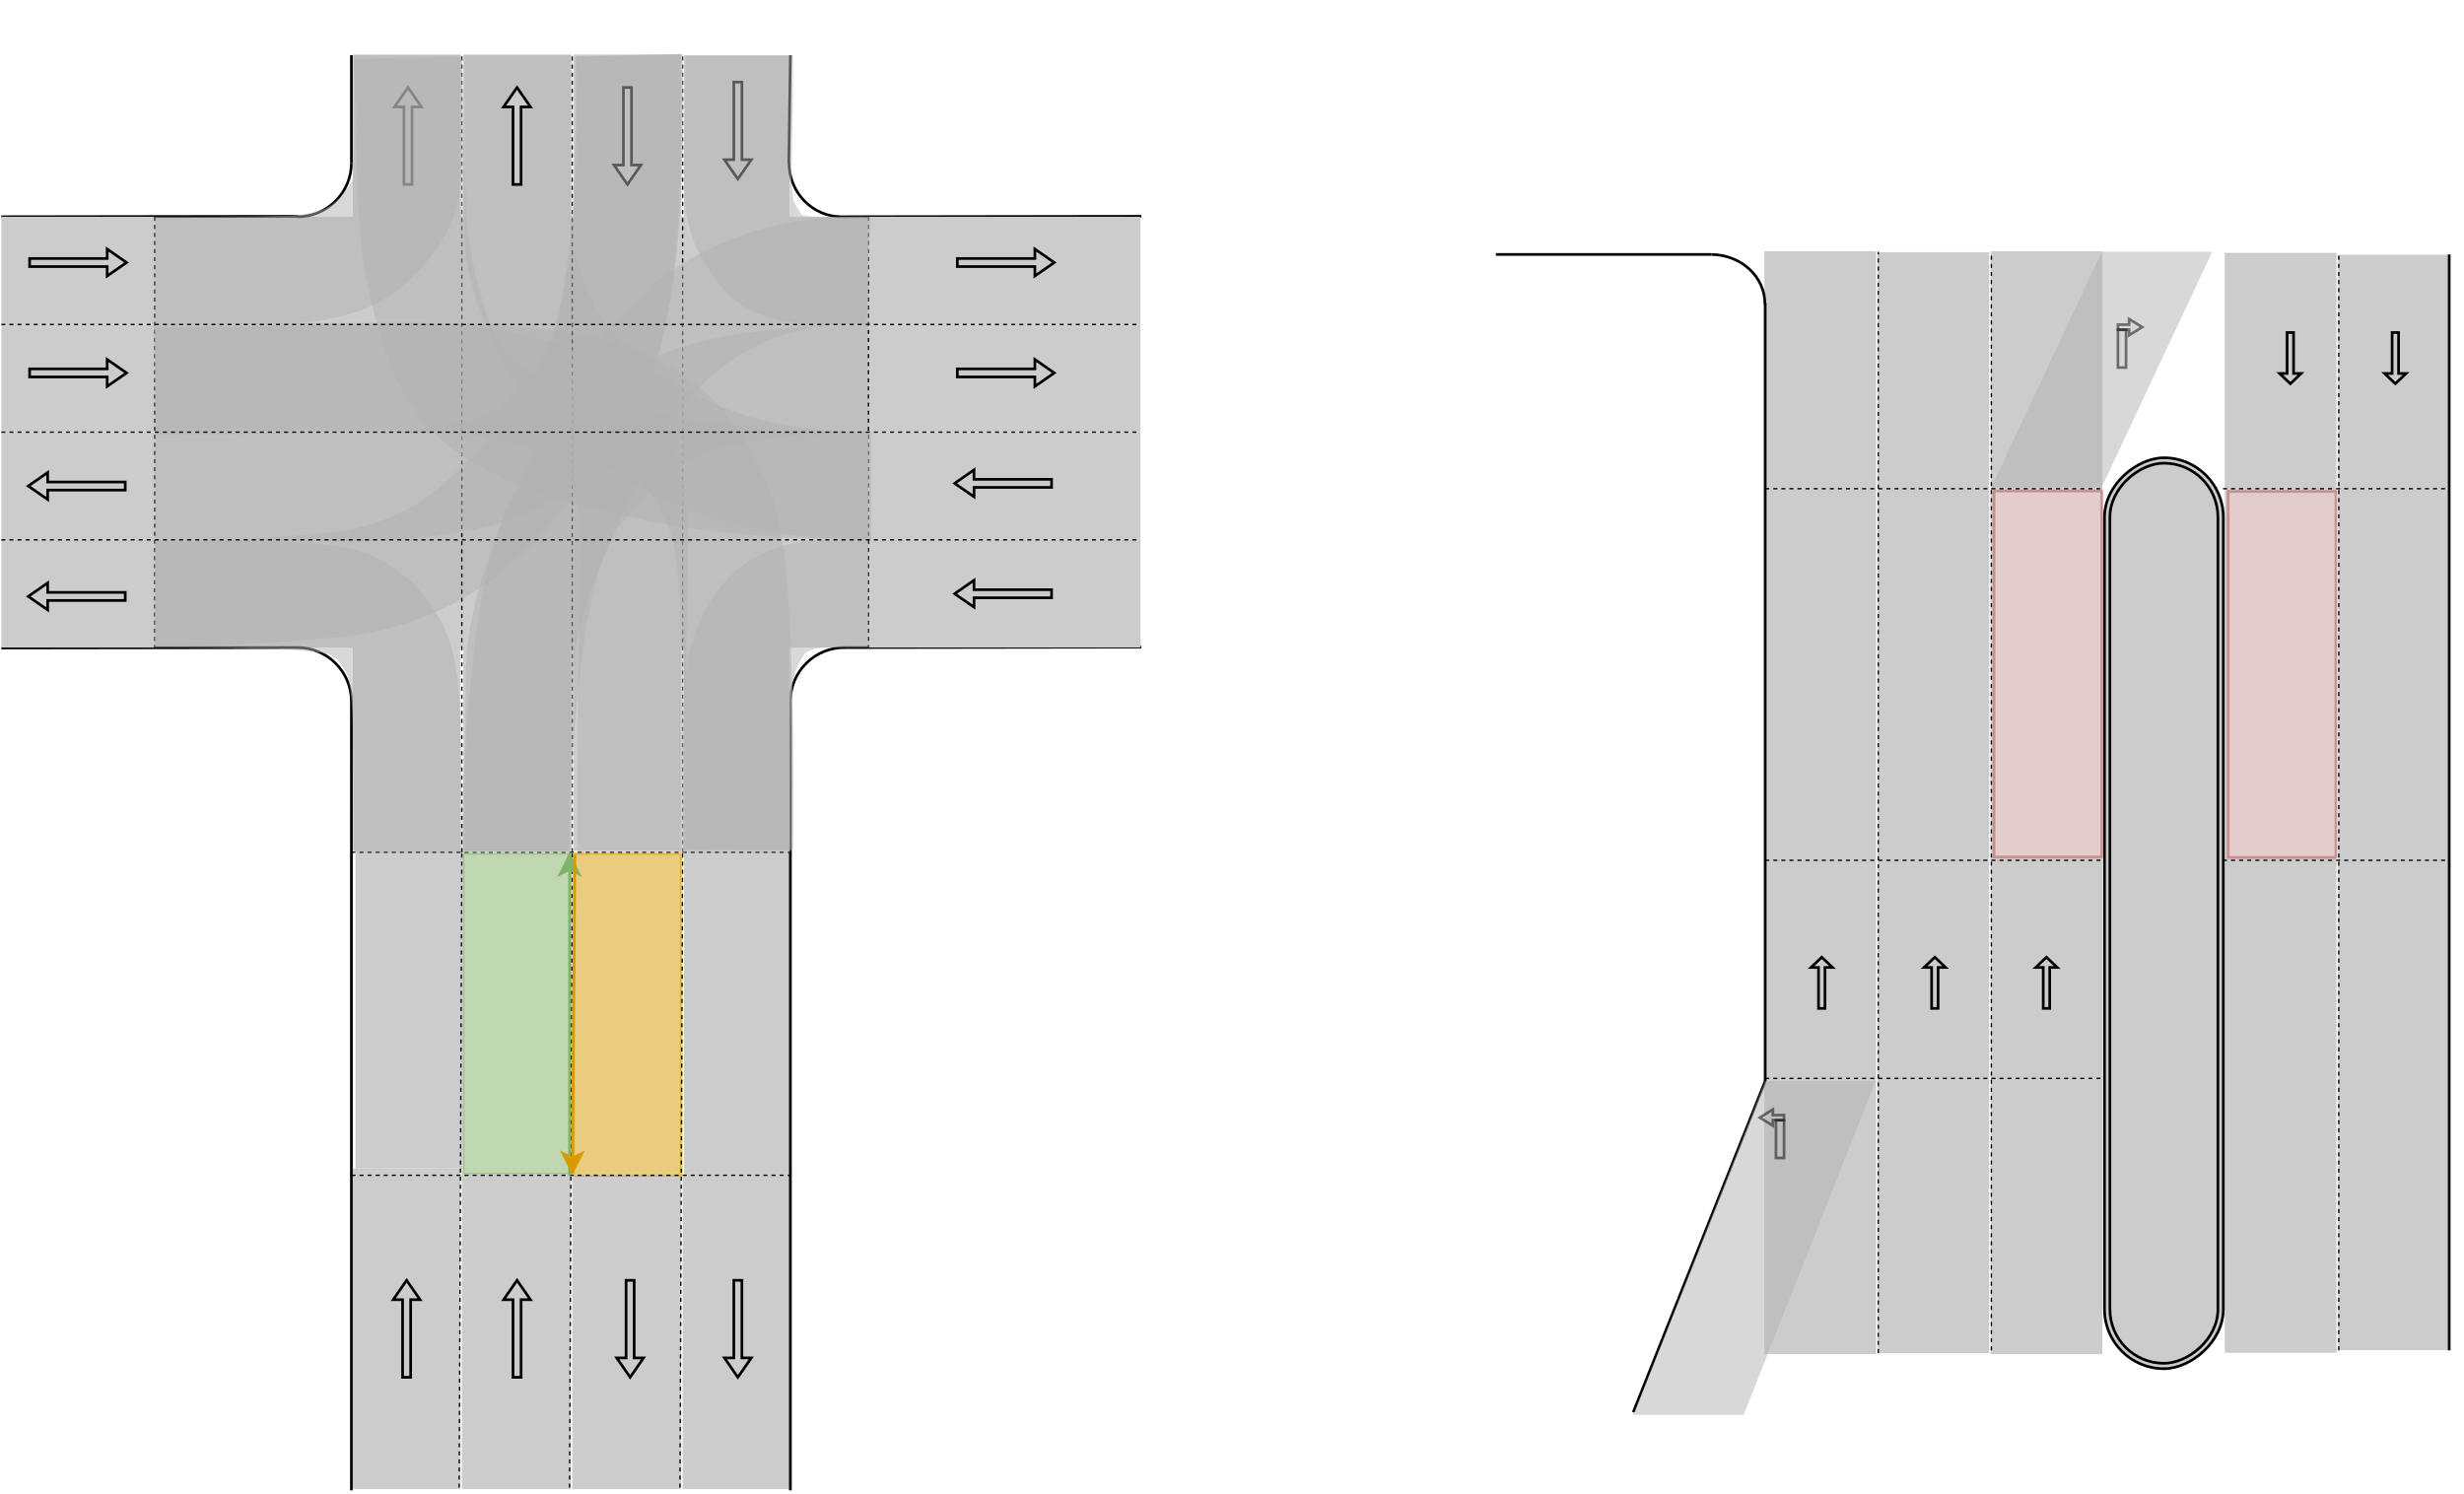<?xml version="1.0" encoding="UTF-8"?>
<!-- Do not edit this file with editors other than diagrams.net -->
<!DOCTYPE svg PUBLIC "-//W3C//DTD SVG 1.1//EN" "http://www.w3.org/Graphics/SVG/1.1/DTD/svg11.dtd">
<svg
  xmlns="http://www.w3.org/2000/svg"
  xmlns:xlink="http://www.w3.org/1999/xlink"
  version="1.1"
  width="915px"
  height="555px"
  viewBox="-0.5 -0.5 915 555"
  content="&lt;mxfile host=&quot;Electron&quot; modified=&quot;2025-03-02T06:30:53.450Z&quot; agent=&quot;5.0 (X11; Linux x86_64) AppleWebKit/537.36 (KHTML, like Gecko) draw.io/20.3.0 Chrome/104.0.511.114 Electron/20.1.3 Safari/537.36&quot; etag=&quot;7DieG20FE6Kg8PBgGV_K&quot; version=&quot;20.3.0&quot; type=&quot;device&quot;&gt;&lt;diagram id=&quot;eq9gud2WWk_s3i5_h-gE&quot; name=&quot;Page-1&quot;&gt;7V1tj6M4Ev41/XGQX7H5ON09M6fVrTS6Wel298sqL3Q3N+nQIvRM9/76gwQnUHaCIRhIlh5plDhgoB5Xueqpsrmhd89vX5LZy9Ov8TJc3RC0fLuh9zeEYJ79l39/3333kdw1PCbRsjjk0PAt+jusNr5Gy3BTaUrjeJVGL9XGRbxeh4u00jZLkvhn9bCHeFW96MvsMdQavi1mK731v9Eyfdq1So4O7f8Ko8cndWWMil+eZ+rgomHzNFvGP0tN9NMNvUviON19en67C1e55JRYdud9PvLr/saScJ3anPDytkF/fIq/f/rf3W+UBuFf669/fuB0182P2eq1eOLibtN3JYIkfl0vw7wXdENvfz5FafjtZbbIf/2ZIZ61PaXPq+wbzj5u0iT+Ht7FqzjZnk0lmVPfz355iFarSvvtrj2J01kaxeus+UOQXyHOOo/SfLjw/Kv+nMWj/wiTNHwrNRXP/SWMn8M0ec8OUb8i4e/OKQYhp8X3nwdMMQ52bU8lPFkB3qwYRo/7vg+Szj4Uwm4ieO5a8EsRzBHSBX8vgtttex+Cx9j3OBS9aikLX2lJL8KXboW/jtehLve77V9XAxrhilQzs6rJlPi8T5n61yZTigaXqbg6mbLBZSqvTqZyaJmKQWWqzWMdCDmQwvNpVczk0FSWdMA90auwg2sTNkZEjlXaPh5S2l0Il/hV39c0rWFlUvqRKamXaRYtveQfN9H6cRV+zCO5TB7LKMmCvN3wW8dJfvt18rYYyJ2NY4qJhah1SatopHtJuw3vhhi9Bgei59HLxjV6uzPDFENnDQ87fPml+78BY7UGQT1kP7SDhad2iaY38AXgGQa3vXxQP83F4DWY3l4Hr+I4xjJ4u4s2fAEkTQYeuxZz3KXFGML3VOyvUhGc7psqRLB/JMZQJqZ7eQ9KnjmRN8bSIxzIm+2bqvLuVdgWTkW4XhamQ8muJNsqEEdlFS4rmSVdUmUzalBu1ZaEqwydH2Glc5NQiit8jaPsTsoDv2rGNfu8iV+TRVicdpCtRU8I9JTOkscw1XraorR/8DOou3rg8gEaLWarf8/m4eprvImKcT2P0zR+zuBSB3xcRY/5D2kMNaeYQJ7fHvN0pjefbaKFN0sWW62aJenHfGLJwc+NBL3Nh8q+BSHMA8wCn0rCOMNEwAwXlp0ZNArQIPr0zPrMqlj4Ow30KpNM8v77VqosIKrhj0LMTDXcv5WPv38vf/saJlH2aGFSp6q7cVs/8kai0tAx2yd/mms0HEO0X43GFh7dSMfMSMcCI8jLbND+T/K2QyObrCmBffc7Oiy417Eb/O78V6oBPay5V1xn97rLK5rbr6XH41JvzecSlLZVaAn9QNKvNl86F63xIYa8a698CB40SncgUVMVS78SHbQwyA3vQWHpG9Nk3G/pG74+sgNRyHToqeuehTxo6sQNo8SrLKmxiFP124+Qr67uJRNyMFLaDlvwC5cl7ID5Yy17Id0G5keFNRY3m9CqbWnvZsOeGMTIsZtNriBo7sqYaVgMHTMrLCa+q72m8iOYNtZU6guN4cKBJxna/2EwmbnWXYsQucHw0JaE7B5q/4ta0LRjXJazzdP2VHwJwwDyIj72Ww4DaCS0nlyDbhHFT6AbQc+mkK5madiTa9AtiIYJ9CJsrhIYQtnsxqDjYGDQu608uGbQj65va057g576TmKRMVRcHsW7CcclAw8SAwZWoM8yNWJBCfRaENhddUf2b2zSphacwHWUX0oDe9urpC1i+Ouo0iaqSnowUVtE5JfFKmLkBx71S0FsdXATaWJzc4aRGeQeeCrP373op2jX3geu8Vxb+8B913BSi2j3MtyhAFUFqfRkMEtmEVJejTO0F+1g0rZIYi9ekx97G9OI1l1+jvLbudetFzOautvtvxv7LVxGY9hA4vwMRgcuFLWM8zJQZu+lw17yAzZNbtlHp+8MM7Ayrdgu4fgJApxQrMM8/uwYZhErJ2Qfdk/ZrSXvls34Z+YyqmO2PcthyGVkrvWQuQx6Das1OvPJCajCyvwuwy5YplwkDVzNYB2v13iL0qJ8F5Hie669H3I5q4aD9uZf3ktfrHV3pxIWA280Sk59LwDeCwS1dd6ib/edWXBAk9tTT28HXbk9Gr1tOSAauz3aLfs1XgwK4IIFUXOCBFcoIqoT6xED8Ox1VxAInFB3BSqN0nXqWDEL9m/UZd26L26olO930xa11uF6ZGqqle9ZplPhgrUPcAy8s8PcvtOZbGwsk7vdjyQxKJg+RpxRTMyCYrrELJC2TdrgSSBmQWW09WqPO60GDxf4sVWPePRWTk81tbZyGPhdgR150cKrrXqEtFhlcJybI8L4jMdP4BKcQGtOkFXtoLSO/UOA/eM1t0Rw1W+msvLQjrxaCz5o0rF6TwJ3lQnUPAlXkaN2y6wmctS0v8hXHz8BKCVDdVeA5Z91gSBhZmEdP4HzUyc40jELSm/SsebFh7LtPAZJE1u6rvk8xqjxlo/fmdqEV50gaiY+SLYQUTOPQf5HaYS9sGjdLcETilJ6pzrGHTKg/yAd0yLi1joGZwtnOka42SycmDSankCr3igRNYSmGvGHE2pdP5A/4HVXgNLtI7WsBD3pWKc6RluzThimL53pGMHGWz4RXsF4jDV8lDql1E7gdQGcluvtIbziZHiVyebrS1eZ2nSavcqIdpna5q4fNd/yCbcJhP9BncrAAiZeEy1h6CsGPThmfrf1DNecjsAgOD1jSR2oYOp7SZ2w8MYn0O2gag1630UowsI9nEDfQYWrAcIZmo5rSlZcg27h4Eyg20HVGvTeNd1iidBUbmZRZd+V6a+lbbqrsge3XBsIAkqfBnXMBmR5q2X5bpxUtYHFxS9/whRpS3KKRxkqiy8sSlMm1siCNQKK1H7rBS37Ae6mO9aIGG/5hAcLaKYivXdiIgRXqEtJogDwprX5FbDNCWE9mCNpET5d6JpBLPDYDJScaO0uDJRWZtSe1u6NowPp2VoDBa0B9WuKgHSOrs4EDsHRqdKmK3R/Bt+eRVrEShdry0e3GY60cOQnW96iZBT00cCWw5JRO37q/JLR2gpQrWS0zpbDTaEL0s7allNeV8WqrZyquyUo3eotuZktiEUB/ET55Uccfc9wm4Xkp3tyzPj508aYbTFv/V5HDfOetyz3Jz1vi3nrqjkNc0sitwXm5DuiD//5Zf71y5/482/pLz/j35MPzVJ4i9Vss4kWJ33QJQ/lkpnwl2ROfX8PL8DSgPeAOVrg5rbe1Rr25DBdZ8TXItBriO/DQ+gvFiZ8lyKYI3QZ+MLVG6I1vlWCwOGu5UZ8bSJ5V9u75NFqeXyQw6RQtfDbLqK/8x5IPj6ibJbYDoTc8D/E6/Tb7kdMbgyLSlss8dZiWqvBp05ggfR8oLbc96T+miOGAs/4YjTcxet3zIBb0AsT4A0Bz9AFeYIt4Po76RmSXmBa3O8QcAuGYwK8IeCYjVjDLUKvCfBmgHPpe3A1Y670RgU3veDLIdwWUdcEdzO4fSI9VZ24h1t4xb5EVbwPag9eoBec8CvPQ9xim4NVdASFEqYvpb3a5rPF93km2NL+bbcFhZr1x29v+H1OUr+mecd38Xq9Rb5ETp/rMoEslq+rljQ49Bi5kvH4tj3EPhJcYJSFhEKoVETNJog6/uaNQM60jj7KJrnDFpWkiqUgHtbhpL7RUCIPU1eYWqwsOKo35eRaFt1tk2slJDsRI1xpGxBNaqbkGFEP1rnEVIpkrBKTDFbnMCuJqR3mHEjMghBTWh++5ZPnMn6db3+pMqC4PnmrixzOpNYbL2UmpziPd2YUhPCqRj0zTp7uIVMqPWoKiVgnrywwo2TBeiiUskeerVbhKs5M9DOYNSu/lafO2rT7W7hUQLVB8pBJ3h3Dju5lZ6xxPtM7kmCTAqG/Z0XxSmVEpfCYKy84aF010amSmYVeBWYZPsxeV+lW67JbOKQxKJI+YsznvmA8fy1zcURxsWyOpZJxKTnngeCUio7wFHC5eqATF4EOZwclGWYoLQiLFns8uoHwyBZ2ZwJCGKiToUgY9plWi4IqlTKuUBnDhoGdWK8g8ED6jVNdttIzbcKJnXlaw+ROTcqwu+6Isy+cV+2VQKzah3X2hYOwk8ssbC/9yWq/jnMxQbdvYjg7fz7mIQDXvvtt680E2HpF68k16ON5r+SZdhVzD6rTCOyqRcw/WDXtmV4CLGBEBje8X2ljZEEYXKi4JQnGJ+4GbMNlxLFBj3Es9CO4WthTjntMpDNhzgBtQExcUxjrRmU5eEkiD7BnWHDQY2yLkQVPcd3BbQYKXASCsIeGjW4xsiAdJt/b6Hvvc3dn+95aT66LV9HIqtRHjDokff3TobL1GDhKJvc2BkZWtT7iMSD8rjRfcnq6J+eoT1yLLeoS7JnQlebDfvfJ297GgAX1Mo0Bo+a359ug5vfNt2E0sv0lR4y6gR5viTr09LSeXKOOLYipCfWdRwa2O/cl8VDpj7QcA7Df3j099WKwy6fauRgh1b7fW8nRyxkzKc4lZ1vGAq4pk4twu6ZMYyxclL9Qf18JvF93H3im18xR7klT8b+rqlWM3dBLY4NAEBA+KPPuRvjZ1ySO07I5yst1f42XYX7E/wE=&lt;/diagram&gt;&lt;/mxfile&gt;"
>
  <defs/>
  <g>
    <rect x="132" y="356" width="119" height="40" fill-opacity="0.5" fill="#82b366" stroke="#82b366" stroke-opacity="0.5" transform="rotate(-90,191.5,376)" pointer-events="all"/>
    <rect x="172.5" y="356.5" width="120" height="40" fill-opacity="0.5" fill="#d79b00" stroke="#d79b00" stroke-opacity="0.5" transform="rotate(-90,232.5,376.5)" pointer-events="all"/>
    <rect x="57" y="80" width="265" height="40" fill="#cccccc" stroke="none" pointer-events="all"/>
    <rect x="57" y="120" width="265" height="40" fill="#cccccc" stroke="none" pointer-events="all"/>
    <rect x="57" y="160" width="265" height="40" fill="#cccccc" stroke="none" pointer-events="all"/>
    <rect x="57" y="200" width="265" height="40" fill="#cccccc" stroke="none" pointer-events="all"/>
    <rect x="43.63" y="147.63" width="295.75" height="40" fill="#cccccc" stroke="none" transform="rotate(-90,191.51,167.63)" pointer-events="all"/>
    <rect x="84.63" y="147.63" width="295.75" height="40" fill="#cccccc" stroke="none" transform="rotate(-90,232.51,167.63)" pointer-events="all"/>
    <rect x="322" y="120" width="101" height="40" fill="#cccccc" stroke="none" pointer-events="all"/>
    <path
      d="M 355 136.5 L 383.8 136.5 L 383.8 133 L 391 138 L 383.8 143 L 383.8 139.5 L 355 139.5 Z"
      fill="#cccccc"
      stroke="rgb(0, 0, 0)"
      stroke-miterlimit="10"
      transform="rotate(360,373,138)"
      pointer-events="all"
    />
    <rect x="322" y="160" width="101" height="40" fill="#cccccc" stroke="none" pointer-events="all"/>
    <path
      d="M 354 177.5 L 382.8 177.5 L 382.8 174 L 390 179 L 382.8 184 L 382.8 180.5 L 354 180.5 Z"
      fill="#cccccc"
      stroke="rgb(0, 0, 0)"
      stroke-miterlimit="10"
      transform="rotate(180,372,179)"
      pointer-events="all"
    />
    <rect x="0" y="120" width="57" height="40" fill="#cccccc" stroke="none" pointer-events="all"/>
    <path
      d="M 10.5 136.5 L 39.3 136.5 L 39.3 133 L 46.5 138 L 39.3 143 L 39.3 139.5 L 10.5 139.5 Z"
      fill="#cccccc"
      stroke="rgb(0, 0, 0)"
      stroke-miterlimit="10"
      transform="rotate(360,28.5,138)"
      pointer-events="all"
    />
    <rect x="0" y="160" width="57" height="40" fill="#cccccc" stroke="none" pointer-events="all"/>
    <path
      d="M 10 178.5 L 38.8 178.5 L 38.8 175 L 46 180 L 38.8 185 L 38.8 181.5 L 10 181.5 Z"
      fill="#cccccc"
      stroke="rgb(0, 0, 0)"
      stroke-miterlimit="10"
      transform="rotate(180,28,180)"
      pointer-events="all"
    />
    <rect x="132.88" y="473.88" width="116.75" height="40.5" fill="#cccccc" stroke="none" transform="rotate(-90,191.26,494.13)" pointer-events="all"/>
    <rect x="174.25" y="474.25" width="116" height="40.5" fill="#cccccc" stroke="none" transform="rotate(-90,232.25,494.5)" pointer-events="all"/>
    <path d="M 130 60 L 130 20" fill="none" stroke="rgb(0, 0, 0)" stroke-miterlimit="10" pointer-events="stroke"/>
    <path
      d="M 90 60 C 90 54.66 92.13 49.54 95.93 45.79 C 99.72 42.03 104.86 39.95 110.2 40"
      fill="none"
      stroke="rgb(0, 0, 0)"
      stroke-miterlimit="10"
      transform="rotate(-180,110,60)"
      pointer-events="all"
    />
    <path d="M 0 80 L 110.32 79.84" fill="none" stroke="rgb(0, 0, 0)" stroke-miterlimit="10" pointer-events="stroke"/>
    <path d="M 0 240.16 L 110.32 240" fill="none" stroke="rgb(0, 0, 0)" stroke-miterlimit="10" pointer-events="stroke"/>
    <path
      d="M 90 260 C 90 254.66 92.13 249.54 95.93 245.79 C 99.72 242.03 104.86 239.95 110.2 240"
      fill="none"
      stroke="rgb(0, 0, 0)"
      stroke-miterlimit="10"
      transform="rotate(90,110,260)"
      pointer-events="all"
    />
    <path d="M 130 553 L 130 260" fill="none" stroke="rgb(0, 0, 0)" stroke-miterlimit="10" pointer-events="stroke"/>
    <rect x="0" y="200" width="57" height="40" fill="#cccccc" stroke="none" pointer-events="all"/>
    <rect x="0" y="80" width="57" height="40" fill="#cccccc" stroke="none" pointer-events="all"/>
    <rect x="92" y="354" width="119" height="40" fill="#cccccc" stroke="none" transform="rotate(-90,151.5,374)" pointer-events="all"/>
    <rect x="91" y="473" width="119" height="40" fill="#cccccc" stroke="none" transform="rotate(-90,150.5,493)" pointer-events="all"/>
    <rect x="213" y="356" width="121" height="40" fill="#cccccc" stroke="none" transform="rotate(-90,273.5,376)" pointer-events="all"/>
    <rect x="215.25" y="474.25" width="116" height="40.5" fill="#cccccc" stroke="none" transform="rotate(-90,273.25,494.5)" pointer-events="all"/>
    <rect x="2.63" y="147.63" width="295.75" height="40" fill="#cccccc" stroke="none" transform="rotate(-90,150.51,167.63)" pointer-events="all"/>
    <path d="M 293 553 L 293 260" fill="none" stroke="rgb(0, 0, 0)" stroke-miterlimit="10" pointer-events="stroke"/>
    <path d="M 293 260 C 293 254.66 295.13 249.54 298.93 245.79 C 302.72 242.03 307.86 239.95 313.2 240" fill="none" stroke="rgb(0, 0, 0)" stroke-miterlimit="10" pointer-events="all"/>
    <path d="M 313 240 L 423.32 239.84" fill="none" stroke="rgb(0, 0, 0)" stroke-miterlimit="10" pointer-events="stroke"/>
    <path d="M 130 436 L 293 436" fill="none" stroke="#000000" stroke-width="0.5" stroke-miterlimit="10" stroke-dasharray="1.5 1.5" pointer-events="stroke"/>
    <path d="M 130 316 L 293 316" fill="none" stroke="#000000" stroke-width="0.5" stroke-miterlimit="10" stroke-dasharray="1.5 1.5" pointer-events="stroke"/>
    <path d="M 252 552 L 253 316" fill="none" stroke="#000000" stroke-width="0.5" stroke-miterlimit="10" stroke-dasharray="1.5 1.5" pointer-events="stroke"/>
    <path d="M 57 80 L 57 240" fill="none" stroke="#000000" stroke-width="0.5" stroke-miterlimit="10" stroke-dasharray="1.5 1.5" pointer-events="stroke"/>
    <path
      d="M 132.5 491.5 L 161.3 491.5 L 161.3 488 L 168.5 493 L 161.3 498 L 161.3 494.5 L 132.5 494.5 Z"
      fill="#cccccc"
      stroke="rgb(0, 0, 0)"
      stroke-miterlimit="10"
      transform="rotate(270,150.5,493)"
      pointer-events="all"
    />
    <path
      d="M 255.5 491.5 L 284.3 491.5 L 284.3 488 L 291.5 493 L 284.3 498 L 284.3 494.5 L 255.5 494.5 Z"
      fill="#cccccc"
      stroke="rgb(0, 0, 0)"
      stroke-miterlimit="10"
      transform="rotate(90,273.5,493)"
      pointer-events="all"
    />
    <path
      d="M 10 219.5 L 38.8 219.5 L 38.8 216 L 46 221 L 38.8 226 L 38.8 222.5 L 10 222.5 Z"
      fill="#cccccc"
      stroke="rgb(0, 0, 0)"
      stroke-miterlimit="10"
      transform="rotate(180,28,221)"
      pointer-events="all"
    />
    <path
      d="M 10.5 95.5 L 39.3 95.5 L 39.3 92 L 46.5 97 L 39.3 102 L 39.3 98.5 L 10.5 98.5 Z"
      fill="#cccccc"
      stroke="rgb(0, 0, 0)"
      stroke-miterlimit="10"
      transform="rotate(360,28.5,97)"
      pointer-events="all"
    />
    <rect x="125.36" y="148.25" width="295.4" height="39.12" fill="#cccccc" stroke="none" transform="rotate(-90,273.06,167.81)" pointer-events="all"/>
    <path d="M 253 316 L 253 20" fill="none" stroke="#000000" stroke-width="0.5" stroke-miterlimit="10" stroke-dasharray="1.5 1.5" pointer-events="stroke"/>
    <path
      d="M 133 48.5 L 161.8 48.5 L 161.8 45 L 169 50 L 161.8 55 L 161.8 51.5 L 133 51.5 Z"
      fill="#cccccc"
      stroke="rgb(0, 0, 0)"
      stroke-miterlimit="10"
      transform="rotate(270,151,50)"
      pointer-events="all"
    />
    <path
      d="M 255.5 46.5 L 284.3 46.5 L 284.3 43 L 291.5 48 L 284.3 53 L 284.3 49.5 L 255.5 49.5 Z"
      fill="#cccccc"
      stroke="rgb(0, 0, 0)"
      stroke-miterlimit="10"
      transform="rotate(90,273.5,48)"
      pointer-events="all"
    />
    <path
      d="M 191 316 Q 191 280 196 239 Q 201 198 216 179.5 Q 231 161 250 151 Q 269 141 322 140"
      fill="none"
      stroke="#b3b3b3"
      stroke-opacity="0.5"
      stroke-width="40"
      stroke-miterlimit="10"
      pointer-events="stroke"
    />
    <path d="M 312 80 L 423.32 79.84" fill="none" stroke="rgb(0, 0, 0)" stroke-miterlimit="10" pointer-events="stroke"/>
    <path
      d="M 292 60 C 292 54.79 294.13 49.81 297.93 46.14 C 301.72 42.48 306.86 40.45 312.2 40.5"
      fill="none"
      stroke="rgb(0, 0, 0)"
      stroke-miterlimit="10"
      transform="rotate(-90,312,60)"
      pointer-events="all"
    />
    <path d="M 292.42 59.92 L 293 20" fill="none" stroke="rgb(0, 0, 0)" stroke-miterlimit="10" pointer-events="stroke"/>
    <path
      d="M 151 316 Q 151 288 150.5 267.5 Q 150 247 145.5 239.5 Q 141 232 138 229.5 Q 135 227 130.5 224.5 Q 126 222 110 221 Q 94 220 57 220"
      fill="none"
      stroke="#b3b3b3"
      stroke-opacity="0.5"
      stroke-width="40"
      stroke-miterlimit="10"
      pointer-events="stroke"
    />
    <rect x="322" y="200" width="101" height="40" fill="#cccccc" stroke="none" pointer-events="all"/>
    <rect x="322" y="80" width="101" height="40" fill="#cccccc" stroke="none" pointer-events="all"/>
    <path d="M 322 80 L 322 240" fill="none" stroke="#000000" stroke-width="0.5" stroke-miterlimit="10" stroke-dasharray="1.5 1.5" pointer-events="stroke"/>
    <path
      d="M 354 218.5 L 382.8 218.5 L 382.8 215 L 390 220 L 382.8 225 L 382.8 221.5 L 354 221.5 Z"
      fill="#cccccc"
      stroke="rgb(0, 0, 0)"
      stroke-miterlimit="10"
      transform="rotate(180,372,220)"
      pointer-events="all"
    />
    <path
      d="M 355 95.5 L 383.8 95.5 L 383.8 92 L 391 97 L 383.8 102 L 383.8 98.5 L 355 98.5 Z"
      fill="#cccccc"
      stroke="rgb(0, 0, 0)"
      stroke-miterlimit="10"
      transform="rotate(360,373,97)"
      pointer-events="all"
    />
    <path
      d="M 57 140 Q 146 139 164.5 139.5 Q 183 140 198.5 141.5 Q 214 143 226 147 Q 238 151 248.5 160.5 Q 259 170 267 189.5 Q 275 209 274 315"
      fill="none"
      stroke="#b3b3b3"
      stroke-opacity="0.5"
      stroke-width="40"
      stroke-miterlimit="10"
      pointer-events="stroke"
    />
    <path
      d="M 273 316 Q 273 268 273.5 256.5 Q 274 245 278.5 236.5 Q 283 228 288 225 Q 293 222 297.5 221 Q 302 220 306.5 220 Q 311 220 322 220"
      fill="none"
      stroke="#b3b3b3"
      stroke-opacity="0.5"
      stroke-width="40"
      stroke-miterlimit="10"
      pointer-events="stroke"
    />
    <path
      d="M 57 100 Q 99 100 108.5 99.5 Q 118 99 126.5 96 Q 135 93 142.5 84 Q 150 75 150.5 67 Q 151 59 151 51.5 Q 151 44 151 20"
      fill="none"
      stroke="#b3b3b3"
      stroke-opacity="0.5"
      stroke-width="40"
      stroke-miterlimit="10"
      pointer-events="stroke"
    />
    <path
      d="M 322 100 Q 307 100 302 100 Q 297 100 291.5 98.5 Q 286 97 283 93.5 Q 280 90 276.5 83.5 Q 273 77 273.5 59 Q 274 41 274 20"
      fill="none"
      stroke="#b3b3b3"
      stroke-opacity="0.5"
      stroke-width="40"
      stroke-miterlimit="10"
      pointer-events="stroke"
    />
    <path
      d="M 322 180 Q 277 180 245 162 Q 213 144 202.5 122 Q 192 100 192 86.5 Q 192 73 192 61 Q 192 49 192 20"
      fill="none"
      stroke="#b3b3b3"
      stroke-opacity="0.5"
      stroke-width="40"
      stroke-miterlimit="10"
      pointer-events="stroke"
    />
    <path
      d="M 57 220 Q 87 220 121 217 Q 155 214 178 193 Q 201 172 218 143 Q 235 114 233 20"
      fill="none"
      stroke="#b3b3b3"
      stroke-opacity="0.5"
      stroke-width="39"
      stroke-miterlimit="10"
      pointer-events="stroke"
    />
    <path d="M 211 552 L 212 316" fill="none" stroke="#000000" stroke-width="0.5" stroke-miterlimit="10" stroke-dasharray="1.5 1.5" pointer-events="stroke"/>
    <path d="M 212 316 L 212 20" fill="none" stroke="#000000" stroke-width="0.5" stroke-miterlimit="10" stroke-dasharray="1.5 1.5" pointer-events="stroke"/>
    <path d="M 170 552 L 171 316" fill="none" stroke="#000000" stroke-width="0.5" stroke-miterlimit="10" stroke-dasharray="1.5 1.5" pointer-events="stroke"/>
    <path d="M 171 316 L 171 20" fill="none" stroke="#000000" stroke-width="0.5" stroke-miterlimit="10" stroke-dasharray="1.5 1.5" pointer-events="stroke"/>
    <path d="M 192 316 Q 192 280 192.5 248.5 Q 193 217 225 157.5 Q 257 98 322 100" fill="none" stroke="#b3b3b3" stroke-opacity="0.5" stroke-width="40" stroke-miterlimit="10" pointer-events="stroke"/>
    <path
      d="M 173.5 48.5 L 202.3 48.5 L 202.3 45 L 209.5 50 L 202.3 55 L 202.3 51.5 L 173.5 51.5 Z"
      fill="#cccccc"
      stroke="rgb(0, 0, 0)"
      stroke-miterlimit="10"
      transform="rotate(270,191.5,50)"
      pointer-events="all"
    />
    <path
      d="M 323 180 Q 278 180 242.5 173 Q 207 166 187.5 155.5 Q 168 145 161 122 Q 154 99 153 83.5 Q 152 68 151 21"
      fill="none"
      stroke="#b3b3b3"
      stroke-opacity="0.5"
      stroke-width="40"
      stroke-miterlimit="10"
      pointer-events="stroke"
    />
    <path
      d="M 214.5 48.5 L 243.3 48.5 L 243.3 45 L 250.5 50 L 243.3 55 L 243.3 51.5 L 214.5 51.5 Z"
      fill="#cccccc"
      stroke="rgb(0, 0, 0)"
      stroke-miterlimit="10"
      transform="rotate(90,232.5,50)"
      pointer-events="all"
    />
    <path
      d="M 57 180 Q 99 180 125.5 180.5 Q 152 181 176.5 175.5 Q 201 170 218 142 Q 235 114 233 20"
      fill="none"
      stroke="#b3b3b3"
      stroke-opacity="0.5"
      stroke-width="40"
      stroke-miterlimit="10"
      pointer-events="stroke"
    />
    <path
      d="M 173.5 491.5 L 202.3 491.5 L 202.3 488 L 209.5 493 L 202.3 498 L 202.3 494.5 L 173.5 494.5 Z"
      fill="#cccccc"
      stroke="rgb(0, 0, 0)"
      stroke-miterlimit="10"
      transform="rotate(270,191.5,493)"
      pointer-events="all"
    />
    <path
      d="M 215.5 491.5 L 244.3 491.5 L 244.3 488 L 251.5 493 L 244.3 498 L 244.3 494.5 L 215.5 494.5 Z"
      fill="#cccccc"
      stroke="rgb(0, 0, 0)"
      stroke-miterlimit="10"
      transform="rotate(90,233.5,493)"
      pointer-events="all"
    />
    <path
      d="M 57 141 Q 146 140 164.5 140.5 Q 183 141 201 146.5 Q 219 152 227 165.5 Q 235 179 235 200 Q 235 221 234.5 236.5 Q 234 252 234 316"
      fill="none"
      stroke="#b3b3b3"
      stroke-opacity="0.5"
      stroke-width="40"
      stroke-miterlimit="10"
      pointer-events="stroke"
    />
    <path d="M 0 120 L 423 120" fill="none" stroke="#000000" stroke-width="0.5" stroke-miterlimit="10" stroke-dasharray="1.5 1.5" pointer-events="stroke"/>
    <path d="M 0 160 L 423 160" fill="none" stroke="#000000" stroke-width="0.5" stroke-miterlimit="10" stroke-dasharray="1.5 1.5" pointer-events="stroke"/>
    <path d="M 0 200 L 423 200" fill="none" stroke="#000000" stroke-width="0.5" stroke-miterlimit="10" stroke-dasharray="1.5 1.5" pointer-events="stroke"/>
    <path d="M 211 436 L 211 322.37" fill="none" stroke="#82b366" stroke-miterlimit="10" pointer-events="stroke"/>
    <path d="M 211 317.12 L 214.5 324.12 L 211 322.37 L 207.5 324.12 Z" fill="#82b366" stroke="#82b366" stroke-miterlimit="10" pointer-events="all"/>
    <path d="M 213 317 L 212.05 429.63" fill="none" stroke="#d79b00" stroke-miterlimit="10" pointer-events="stroke"/>
    <path d="M 212.01 434.88 L 208.57 427.85 L 212.05 429.63 L 215.57 427.91 Z" fill="#d79b00" stroke="#d79b00" stroke-miterlimit="10" pointer-events="all"/>
    <path d="M 554.65 276.86 L 964.22 276.86 L 964.22 318.36 L 554.65 318.36 L 554.65 276.86 Z" fill="#cccccc" stroke="none" transform="rotate(-90,759.44,297.61)" pointer-events="all"/>
    <path d="M 555.4 277.61 L 555.4 317.61 L 555.4 317.61 L 963.47 317.61 L 963.47 277.61 L 555.4 277.61" fill="none" stroke="none" transform="rotate(-90,759.44,297.61)" pointer-events="all"/>
    <path d="M 554.65 276.86 L 964.22 276.86 L 964.22 318.36 L 554.65 318.36 L 554.65 276.86 Z" fill="none" stroke="none" transform="rotate(-90,759.44,297.61)" pointer-events="all"/>
    <path d="M 512.98 276.88 L 921.89 276.88 L 921.89 318.38 L 512.98 318.38 L 512.98 276.88 Z" fill="#cccccc" stroke="none" transform="rotate(-90,717.43,297.63)" pointer-events="all"/>
    <path d="M 513.73 277.63 L 513.73 317.63 L 513.73 317.63 L 921.14 317.63 L 921.14 277.63 L 513.73 277.63" fill="none" stroke="none" transform="rotate(-90,717.43,297.63)" pointer-events="all"/>
    <path d="M 512.98 276.88 L 921.89 276.88 L 921.89 318.38 L 512.98 318.38 L 512.98 276.88 Z" fill="none" stroke="none" transform="rotate(-90,717.43,297.63)" pointer-events="all"/>
    <path d="M 470.65 276.86 L 880.22 276.86 L 880.22 318.36 L 470.65 318.36 L 470.65 276.86 Z" fill="#cccccc" stroke="none" transform="rotate(-90,675.44,297.61)" pointer-events="all"/>
    <path d="M 471.4 277.61 L 471.4 317.61 L 471.4 317.61 L 879.47 317.61 L 879.47 277.61 L 471.4 277.61" fill="none" stroke="none" transform="rotate(-90,675.44,297.61)" pointer-events="all"/>
    <path d="M 470.65 276.86 L 880.22 276.86 L 880.22 318.36 L 470.65 318.36 L 470.65 276.86 Z" fill="none" stroke="none" transform="rotate(-90,675.44,297.61)" pointer-events="all"/>
    <path d="M 642.18 276.9 L 1050.68 276.9 L 1050.68 318.4 L 642.18 318.4 L 642.18 276.9 Z" fill="#cccccc" stroke="none" transform="rotate(-90,846.43,297.65)" pointer-events="all"/>
    <path d="M 642.93 277.65 L 642.93 317.65 L 642.93 317.65 L 1049.93 317.65 L 1049.93 277.65 L 642.93 277.65" fill="none" stroke="none" transform="rotate(-90,846.43,297.65)" pointer-events="all"/>
    <path d="M 642.18 276.9 L 1050.68 276.9 L 1050.68 318.4 L 642.18 318.4 L 642.18 276.9 Z" fill="none" stroke="none" transform="rotate(-90,846.43,297.65)" pointer-events="all"/>
    <path d="M 684.71 277.07 L 1091.57 277.07 L 1091.57 317.98 L 684.71 317.98 L 684.71 277.07 Z" fill="#cccccc" stroke="none" transform="rotate(-90,888.14,297.52)" pointer-events="all"/>
    <path d="M 685.17 277.52 L 685.17 317.52 L 685.17 317.52 L 1091.12 317.52 L 1091.12 277.52 L 685.17 277.52" fill="none" stroke="none" transform="rotate(-90,888.14,297.52)" pointer-events="all"/>
    <path d="M 684.71 277.07 L 1091.57 277.07 L 1091.57 317.98 L 684.71 317.98 L 684.71 277.07 Z" fill="none" stroke="none" transform="rotate(-90,888.14,297.52)" pointer-events="all"/>
    <path d="M 555 94 L 635 94" fill="none" stroke="rgb(0, 0, 0)" stroke-miterlimit="10" pointer-events="all"/>
    <path d="M 616.57 112.05 C 616.67 100.97 624.92 92.08 635 92.19" fill="none" stroke="rgb(0, 0, 0)" stroke-miterlimit="10" transform="rotate(90,634.82,112.26)" pointer-events="all"/>
    <path d="M 510.5 256.5 L 799.5 256.5" fill="none" stroke="rgb(0, 0, 0)" stroke-miterlimit="10" transform="rotate(90,655,256.5)" pointer-events="all"/>
    <path d="M 705.5 297.5 L 1112.5 297.5" fill="none" stroke="rgb(0, 0, 0)" stroke-miterlimit="10" transform="rotate(90,909,297.5)" pointer-events="all"/>
    <rect x="633.9" y="316.6" width="338.31" height="44.12" rx="22.06" ry="22.06" fill="#cccccc" stroke="rgb(0, 0, 0)" transform="rotate(-90,803.06,338.66)" pointer-events="all"/>
    <rect x="635.9" y="318.6" width="334.31" height="40.12" rx="20.06" ry="20.06" fill="#cccccc" stroke="rgb(0, 0, 0)" transform="rotate(-90,803.06,338.66)" pointer-events="all"/>
    <path d="M 739 180.45 L 780 93 L 821 93 L 780 180.45 Z" fill-opacity="0.5" fill="#b3b3b3" stroke="none" pointer-events="all"/>
    <path
      d="M 786 120.07 L 790.15 120.07 L 790.15 118 L 795 121 L 790.15 124 L 790.15 121.93 L 786 121.93 Z"
      fill="none"
      stroke="rgb(0, 0, 0)"
      stroke-opacity="0.5"
      stroke-miterlimit="10"
      pointer-events="all"
    />
    <rect x="780.5" y="127.5" width="14" height="3" fill="none" stroke="rgb(0, 0, 0)" stroke-opacity="0.5" transform="rotate(-90,787.5,129)" pointer-events="all"/>
    <path
      d="M 749.95 363.3 L 765.15 363.3 L 765.15 360.49 L 768.95 364.5 L 765.15 368.5 L 765.15 365.7 L 749.95 365.7 Z"
      fill="#cccccc"
      stroke="rgb(0, 0, 0)"
      stroke-miterlimit="10"
      transform="rotate(270,759.45,364.5)"
      pointer-events="all"
    />
    <path d="M 606 524 L 655 401" fill="none" stroke="#000000" stroke-miterlimit="10" pointer-events="stroke"/>
    <path d="M 655 181 L 780 181" fill="none" stroke="#000000" stroke-width="0.5" stroke-miterlimit="10" stroke-dasharray="1.5 1.5" pointer-events="stroke"/>
    <path
      d="M 666.5 363.3 L 681.7 363.3 L 681.7 360.49 L 685.5 364.5 L 681.7 368.5 L 681.7 365.7 L 666.5 365.7 Z"
      fill="#cccccc"
      stroke="rgb(0, 0, 0)"
      stroke-miterlimit="10"
      transform="rotate(270,676,364.5)"
      pointer-events="all"
    />
    <path
      d="M 840.51 131.3 L 855.71 131.3 L 855.71 128.5 L 859.51 132.5 L 855.71 136.51 L 855.71 133.7 L 840.51 133.7 Z"
      fill="#cccccc"
      stroke="rgb(0, 0, 0)"
      stroke-miterlimit="10"
      transform="rotate(90,850.01,132.5)"
      pointer-events="all"
    />
    <path
      d="M 879.5 131.3 L 894.7 131.3 L 894.7 128.5 L 898.5 132.5 L 894.7 136.51 L 894.7 133.7 L 879.5 133.7 Z"
      fill="#cccccc"
      stroke="rgb(0, 0, 0)"
      stroke-miterlimit="10"
      transform="rotate(90,889,132.5)"
      pointer-events="all"
    />
    <path d="M 606 525 L 655 401 L 696 401 L 647 525 Z" fill-opacity="0.5" fill="#b3b3b3" stroke="none" pointer-events="all"/>
    <path
      d="M 653 413.62 L 657.15 413.62 L 657.15 411.55 L 662 414.55 L 657.15 417.55 L 657.15 415.48 L 653 415.48 Z"
      fill="none"
      stroke="rgb(0, 0, 0)"
      stroke-opacity="0.5"
      stroke-miterlimit="10"
      transform="rotate(-180,657.5,414.55)"
      pointer-events="all"
    />
    <rect x="653.5" y="421.05" width="14" height="3" fill="none" stroke="rgb(0, 0, 0)" stroke-opacity="0.5" transform="rotate(-90,660.5,422.55)" pointer-events="all"/>
    <path d="M 655 319 L 780 319" fill="none" stroke="#000000" stroke-width="0.5" stroke-miterlimit="10" stroke-dasharray="1.5 1.5" pointer-events="stroke"/>
    <path d="M 739 501 L 739 93" fill="none" stroke="#000000" stroke-width="0.5" stroke-miterlimit="10" stroke-dasharray="1.5 1.5" pointer-events="stroke"/>
    <path d="M 825 319 L 909 319" fill="none" stroke="#000000" stroke-width="0.5" stroke-miterlimit="10" stroke-dasharray="1.5 1.5" pointer-events="stroke"/>
    <path d="M 868 501 L 868 94" fill="none" stroke="#000000" stroke-width="0.5" stroke-miterlimit="10" stroke-dasharray="1.5 1.5" pointer-events="stroke"/>
    <path d="M 825 181 L 909 181" fill="none" stroke="#000000" stroke-width="0.5" stroke-miterlimit="10" stroke-dasharray="1.5 1.5" pointer-events="stroke"/>
    <path d="M 655 400 L 780 400" fill="none" stroke="#000000" stroke-width="0.5" stroke-miterlimit="10" stroke-dasharray="1.5 1.5" pointer-events="stroke"/>
    <path d="M 697 502 L 697 93" fill="none" stroke="#000000" stroke-width="0.5" stroke-miterlimit="10" stroke-dasharray="1.5 1.5" pointer-events="stroke"/>
    <path
      d="M 708.5 363.3 L 723.7 363.3 L 723.7 360.49 L 727.5 364.5 L 723.7 368.5 L 723.7 365.7 L 708.5 365.7 Z"
      fill="#cccccc"
      stroke="rgb(0, 0, 0)"
      stroke-miterlimit="10"
      transform="rotate(270,718,364.5)"
      pointer-events="all"
    />
    <rect x="692.07" y="229.82" width="135.87" height="40" fill-opacity="0.5" fill="#f8cecc" stroke="#b85450" stroke-opacity="0.5" transform="rotate(-90,760,249.82)" pointer-events="all"/>
    <rect x="779" y="230" width="135.87" height="40" fill-opacity="0.5" fill="#f8cecc" stroke="#b85450" stroke-opacity="0.5" transform="rotate(-90,846.93,250)" pointer-events="all"/>
  </g>
</svg>
